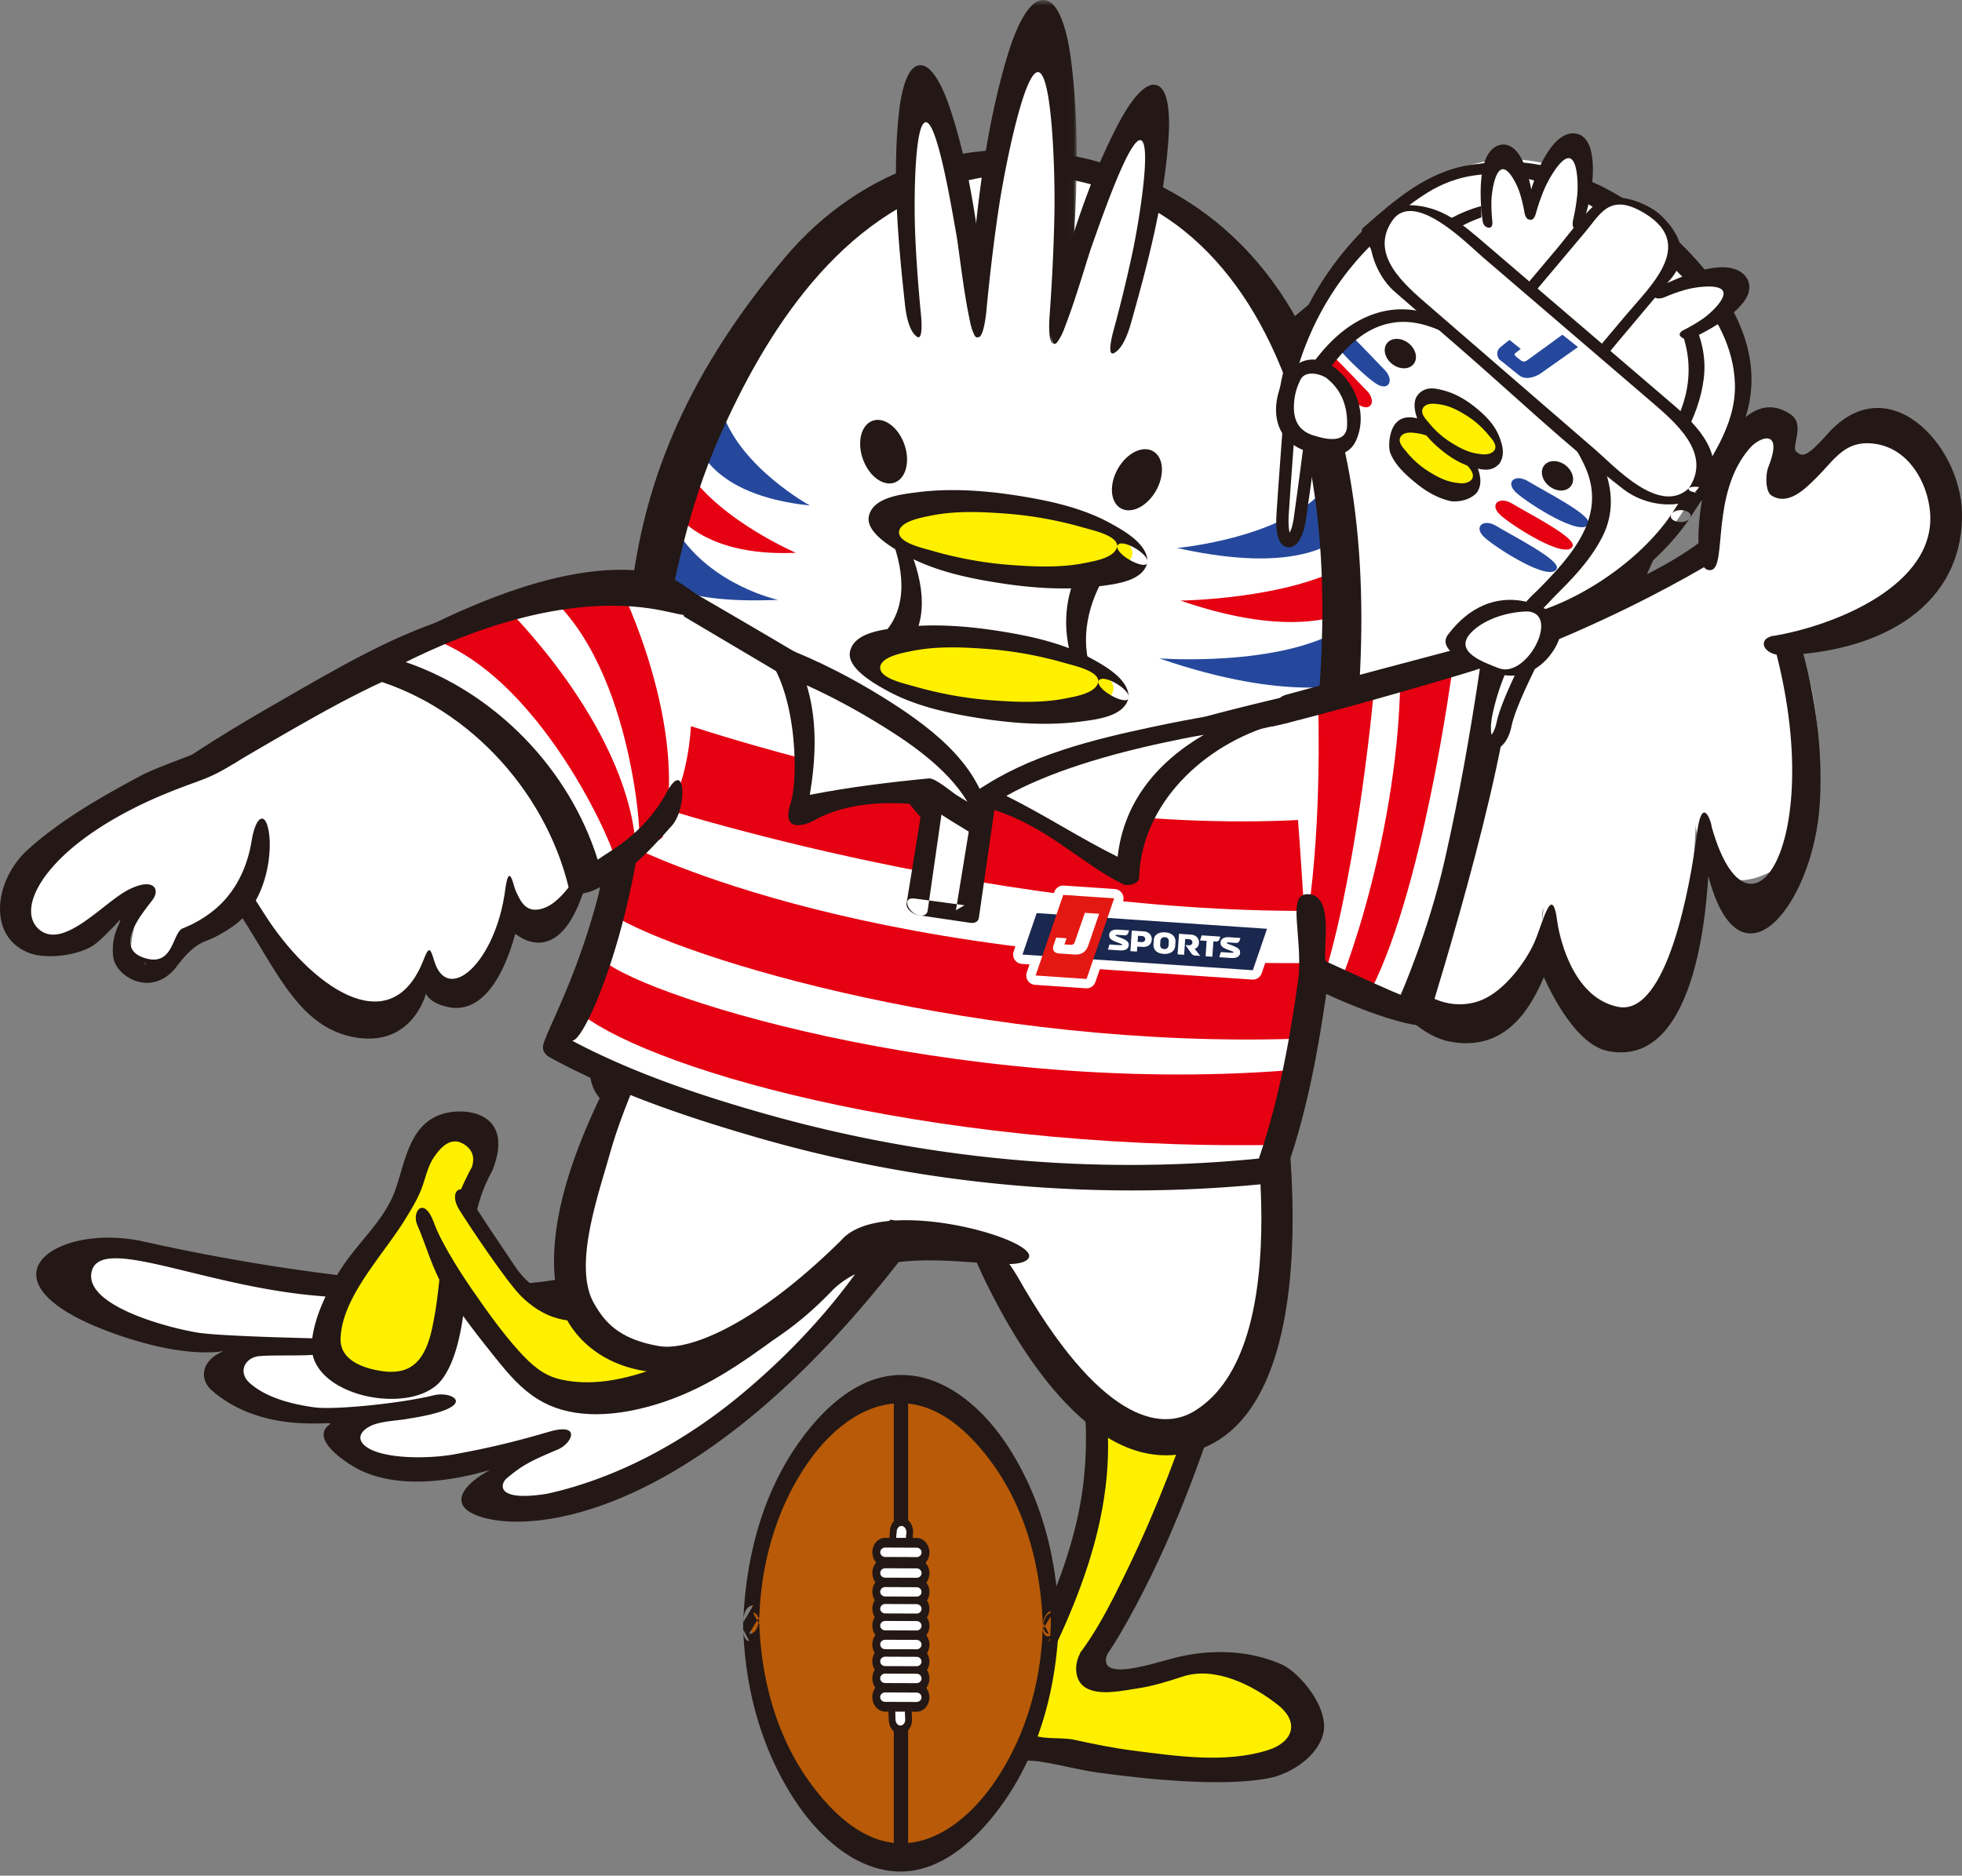 <svg xmlns="http://www.w3.org/2000/svg" xmlns:xlink="http://www.w3.org/1999/xlink" viewBox="0 0 297 284"><rect x="0" y="0" width="297" height="284" fill="#808080" stroke="none"/><defs><path id="a" d="M.665.63h16.318v52.015H.665z"/><path id="c" d="M0 284.37h297V1H0z"/></defs><g fill="none" fill-rule="evenodd" transform="translate(0 -1)"><path fill="#FFF000" d="M184.649 91.623c-8.94 18.689-7.685 16.969-11.76 23.623 0 0-.312.89-6.35-3.606-2.415-1.8-6.863 1.914-3.534 5.476 3.33 3.562 6.112 3.458 8.16 4.664 3.667 2.156 6.492 1.85 7.207-3.467.473-3.524 12.283-21.321 12.283-21.321l-6.006-5.37z"/><path fill="#231815" d="M174.119 121.319c-.855-.245-2.458-.928-3.2-1.24-2.478-1.04-10.7-2.633-6.379-7.062 1.17-1.2 3.912.877 4.912 1.475 2.34 1.428 2.939 1.64 3.98 1.366 1.04-.272 7.014-11.471 12.504-20.945l1.931 1.726c-3.748 5.659-8.107 13.66-11.188 19.708-.7 1.37.796 1.963.54 3.477-.189 1.115-1.362 1.995-3.1 1.495m6.594-.178c.686-2.52-2.071-2.82-.362-6.326.675-1.384 12.326-18.155 11.978-18.465-1.828-1.635-5.401.5-7.23-1.134-.898-1.311-2.266-3.131-2.941-1.716-3.643 7.624-9.73 18.396-9.73 18.396s-.864.473-2.74-.664c-2.117-1.562-5.296-3.99-8.628-1.276-3.157 2.57-4.102 8.618 4.776 11.203 1.683.49 2.353 1.05 4.36 2.085 3.24 1.67 8.758 4.34 10.517-2.103"/><path fill="#FFF000" d="M210.4 111.657c-15.917 13.262-14.557 11.622-20.005 17.208 0 0-.787.522 5.057 5.27 2.337 1.898-.168 7.12-4.44 4.77-4.27-2.352-4.854-5.073-6.527-6.763-2.991-3.022-3.39-5.837 1.589-7.837 3.3-1.326 17.645-17.148 17.645-17.148l6.682 4.5z"/><path fill="#231815" d="M184.892 125.793c1.404-.62 2.346.685 3.503-.33 5.103-4.473 11.788-10.667 16.351-15.69l2.149 1.447c-7.834 7.65-17.219 16.195-17.228 17.27-.008 1.075.344 1.605 2.304 3.522.824.82 3.511 2.97 2.637 4.398-3.231 5.276-6.797-2.302-8.414-4.446-.485-.643-1.54-2.03-1.989-2.797-.912-1.563-.347-2.916.687-3.374m-1.588 7.65c1.496 1.69 2.204 2.201 3.093 3.712 4.689 7.97 10.319 5.567 12.034 1.875 1.811-3.897-1.324-6.381-3.359-8.05-1.563-1.538-1.317-2.492-1.317-2.492s8.946-8.549 15.439-13.954c1.205-1.004-.895-1.88-2.387-2.43-2.034-1.37-.843-5.358-2.877-6.728-.386-.261-13.778 15.154-14.953 16.148-2.979 2.52-3.947-.08-6.221 1.207-5.813 3.29-1.868 7.982.548 10.712"/><path fill="#FFF" d="M188.968 113.308c35.796 27.85 45.705 9.93 53.69-13.052 7.111-20.469 22.29-37.39-1.539-55.929-23.829-18.54-36.037.765-53.69 13.051-19.677 13.696-34.258 28.081 1.54 55.93"/><path fill="#231815" d="M213.998 56.107c-.681.874-2.135.88-3.25.013-1.114-.867-1.468-2.28-.787-3.153.68-.874 2.134-.88 3.248-.012 1.115.867 1.469 2.278.788 3.152m23.788 18.507c-.68.874-2.134.88-3.25.013-1.113-.867-1.466-2.28-.786-3.153.68-.874 2.135-.88 3.249-.012 1.115.867 1.468 2.279.787 3.152"/><path fill="#25489C" d="M201.01 49.632c1.12-.89 6.422 5.24 8.49 7.261 1.667 1.63.751 3.48-1.227 2.175-1.98-1.304-9.113-7.965-7.264-9.436"/><path fill="#E50012" d="M198.317 52.792c1.119-.89 6.423 5.24 8.49 7.261 1.667 1.63.752 3.48-1.227 2.177-1.98-1.305-9.113-7.966-7.263-9.438"/><path fill="#25489C" d="M195.624 55.953c1.12-.891 6.422 5.239 8.49 7.26 1.667 1.63.751 3.48-1.227 2.177-1.98-1.305-9.113-7.966-7.263-9.437m44.832 24.367c.587-1.303-6.658-4.936-9.126-6.443-1.989-1.215-3.558.127-1.807 1.725s9.961 6.874 10.933 4.719"/><path fill="#E50012" d="M238.055 83.709c.588-1.305-6.658-4.938-9.126-6.445-1.988-1.215-3.558.127-1.807 1.725 1.751 1.597 9.962 6.873 10.933 4.72"/><path fill="#25489C" d="M235.654 87.096c.588-1.305-6.657-4.937-9.125-6.445-1.99-1.215-3.558.128-1.808 1.725 1.75 1.598 9.962 6.874 10.933 4.72"/><path fill="#FFF000" d="M223.19 74.568c-1.09 1.433-4.555.7-7.741-1.636-3.187-2.336-4.886-5.39-3.797-6.823 1.09-1.433 4.557-.7 7.743 1.636 3.187 2.336 4.886 5.39 3.796 6.823"/><path fill="#231815" d="M220.302 74.074c-1.537-.216-2.847-.943-4.054-1.697a13.69 13.69 0 0 1-3.388-3.018c-.37-.456-1.375-1.442-.813-2.265.576-.843 2.033-.555 2.494-.491 1.537.216 2.847.943 4.053 1.697a13.697 13.697 0 0 1 3.39 3.018c.37.456 1.374 1.443.812 2.265-.699.828-1.933.569-2.494.49m3.284 1.48a.622.622 0 0 0 .09-.148c.812-1.356.24-2.926-.08-3.79-.715-1.92-2.13-3.307-3.559-4.475-1.466-1.2-3.142-2.218-5.092-2.695-.91-.223-2.537-.684-3.688.679-1.028 1.219-1.1 3.644-.822 4.394.714 1.92 2.47 3.457 3.898 4.626 1.467 1.2 3.142 2.219 5.093 2.696.886.216 2.924.048 4.068-1.19a.374.374 0 0 0 .092-.097"/><path fill="#FFF000" d="M226.595 70.193c-1.09 1.433-4.557.7-7.743-1.636s-4.886-5.39-3.796-6.823c1.09-1.433 4.556-.7 7.742 1.636 3.187 2.336 4.886 5.39 3.797 6.823"/><path fill="#231815" d="M223.706 69.699c-1.537-.216-2.847-.943-4.053-1.697a13.695 13.695 0 0 1-3.39-3.018c-.37-.456-1.374-1.442-.813-2.265.578-.843 2.034-.555 2.496-.491 1.536.216 2.846.943 4.053 1.697a13.715 13.715 0 0 1 3.39 3.018c.368.456 1.373 1.443.81 2.265-.699.828-1.933.569-2.494.49m3.284 1.48a.61.61 0 0 0 .09-.148c.814-1.356.242-2.926-.08-3.79-.713-1.92-2.13-3.307-3.559-4.475-1.465-1.2-3.14-2.218-5.091-2.695-.91-.223-2.537-.684-3.688.679-1.029 1.219-.288 3.186-.01 3.937.714 1.92 2.13 3.307 3.558 4.476 1.468 1.199 3.142 2.218 5.094 2.695.885.217 2.452.656 3.596-.583a.367.367 0 0 0 .09-.096"/><path fill="#231815" d="M187.58 113.729c9.09 7.024 18.195 13.432 30 14.593 7.311.72 13.392-2.864 17.621-8.623 5.157-7.025 7.358-15.639 10.57-23.602 3.659-9.065 8.88-18.029 9.539-27.979.769-11.596-6.16-19.518-14.958-25.825-8.743-6.268-17.48-8.898-27.904-4.561-9.17 3.817-16.353 11.601-24.202 17.454-6.623 4.939-13.77 9.399-18.64 16.25-11.9 16.738 10.022 36.063 17.974 42.293.91.714 2.692 2.084 3.978 1.693 1.222-.371-.89-2.29-1.202-2.534-8.191-6.417-18.417-14.767-20.124-25.754-1.137-7.322 3.202-13.595 8.198-18.458 6.647-6.468 14.79-11.341 21.94-17.227 7.215-5.939 15.303-12.956 25.238-12.628 5.909.194 11.06 3.41 15.506 7.037 4.392 3.582 8.022 8.222 9.386 13.798 2.35 9.604-2.607 19.385-6.358 27.936-3.72 8.475-6.178 17.569-10.672 25.687-3.376 6.099-8.499 11.608-15.871 12.041-10.069.591-19.748-6.639-27.243-12.432-.918-.709-2.689-2.086-3.98-1.693-1.219.37.89 2.291 1.203 2.534"/><path fill="#FFF" d="M140.154 167.894c-.897-1.187-20.53 27.496-58.211 30.066-35.513 2.422-61.984-9.54-68.667-7.093-13.671 5.006 11.162 14.996 41.296 14.265-38.738-1.946-18.04 15.058 12.569 8.364-36.408 2.993-1.244 16.14 15.626 6.687-22.178 9.021-1.051 16.444 27.305-3.685 17.87-12.686 37.096-39.339 30.082-48.604"/><path fill="#231815" d="M112.186 212.162c-8.426 7.007-18.552 12.6-29.3 15-7.917 1.29-7.187-1.473-6.175-2.328 2.432-2.056 3.784-2.69 7.744-4.37 2.149-.913 3.613-4.122-1.35-2.675-4.487 1.31-8.655 2.397-14.528 3.446-3.204.573-9.287.738-12.37-.726-1.95-.926-2.324-2.355-.333-3.48 1.607-.907 4.238-.87 6.022-1.236 10.983-1.693 6.715-4.247 3.814-3.536-5.07 1.243-15.024 2.244-18.084 1.836-3.275-.438-7.276-1.41-9.814-3.68-1.882-1.682-.69-3.854 1.362-4.066 1.976-.206 6.087-.021 8.389-.218 12.658.712 11.835-2.294 8.792-2.328-6.816-.077-22.742-.42-26.474-1.033-4.755-.782-16.886-4.087-16.045-9.037 1.02-5.993 16.573 1.952 34.078 3.46 13.368 1.152 26.764 3.083 40.162 1.96 14.657-1.226 28.449-7.288 39.853-16.455 3.852-3.096 7.392-6.562 10.7-10.227.264-.293.523-.591.784-.887.363 5.527-3.404 12.027-5.832 16.086-5.557 9.285-13.095 17.592-21.395 24.494m-35.332 16.004c.256.068.26.105 0 0m66.283-60.432a.733.733 0 0 0-.27-.2c-1.047-.642-3.233-.585-4.313-.648-.656-.038-.911.02-1.356.454-1.243 1.208-2.318 2.613-3.47 3.907-4.81 5.408-10.164 10.297-16.115 14.429-8.825 6.126-22.965 7.34-33.56 9.108-13.865 2.313-40.321-.864-62.22-5.784-13.737-3.087-26.707 6.263-3.93 14.14 12.126 4.196 17.06 1.939 15.63 2.578-2.974 1.327-3.462 4.09-1.427 5.847 7.949 6.862 18.89 4.357 17.839 5.085-2.612 1.81.707 4.674 3.457 6.34 5.566 3.375 13.67 2.68 20.827.559-2.44 1.286-5.32 3.545-4.082 5.509 2.649 4.205 32.446 8.343 69.048-41.136 3.578-4.837 8.146-14.338 3.942-20.188"/><path fill="#FFF000" d="M73.61 177.133s-3.68 6.687-4.531 13.333c-1.402 10.933-.806 21.47-14.494 18.75-14.345-2.85 5.157-19.927 7.605-29.25 2.566-9.769 13.44-8.097 11.42-2.833"/><path fill="#231815" d="M71.439 177.7a41.577 41.577 0 0 0-3.53 8.67c-1.287 4.638-1.293 9.306-2.15 13.97-.335 1.825-.686 3.755-1.635 5.48-1.546 2.812-4.026 3.337-7.486 2.565-2.858-.64-5.154-2.051-5.084-4.676.169-6.27 6.365-12.552 9.77-18.073.865-1.404 1.732-2.83 2.35-4.308.725-1.733.965-3.62 2.107-5.243 1.1-1.567 2.659-3.143 4.685-1.674 1.189.86 1.369 2.018.973 3.289m-3.564-8.248c-6.023 1.113-6.514 7.707-8.15 12.022-1.645 4.342-5.325 7.424-7.977 11.438-2.178 3.294-4.462 8.048-4.563 11.809-.211 7.838 15.467 10.832 19.73 5.125 3.6-4.82 3.555-14.67 4.336-19.946.668-4.527.955-7.381 3.263-11.63 3.22-8.047-2.751-9.537-6.64-8.818"/><path fill="#FFF000" d="M117.017 201.108s-26.881 19.938-38.227 6.538c-9.659-11.408-19.168-26.063-13.099-26.18 10.684-.203 8.584 22.169 24.96 16.922"/><path fill="#231815" d="M65.707 186.184c1.205 3.394 4.985 8.963 5.56 9.797 2.355 3.422 4.915 7.003 7.397 9.71 1.772 1.931 3.528 3.555 6.147 4.161 4.491 1.038 9.218.127 13.508-1.36 6.157-2.134 12.142-5.366 17.39-9.24 1.288-.95 3.926 2.744 2.615 3.711-6.227 4.598-11.888 8.59-19.336 10.78-7.016 2.061-13.058 1.86-17.434-.8-2.73-1.659-4.627-3.95-6.616-6.419-2.644-3.282-5.218-6.639-7.527-10.168-1.888-2.885-3.199-7.64-4.203-9.772-1.004-2.13.997-4.63 2.5-.4"/><path fill="#231815" d="M71.062 182.21c1.338 2.362 4.554 7.004 6.873 10.5 2.903 4.376 6.73 5.203 11.706 3.713 1.43-.43 3.772 3.406 2.02 3.933-5.557 1.666-9.56.063-12.75-3.07-2.136-2.099-7.768-10.501-9.395-13.119-1.627-2.615.208-4.319 1.546-1.957"/><path fill="#FFF" d="M199.337 131.385c-9.17 45.29-14.823 65.355-66.487 54.894-51.664-10.46-39.797-13.807-38.553-59.998 1.504-55.839 28.45-107.376 68.41-99.285 39.96 8.092 45.8 59.1 36.63 104.39"/><path fill="#25489C" d="M178.196 83.974s15.407-1.4 21.843-8.457l3.545 6.007s-4.663 7.104-25.388 2.45"/><path fill="#E50012" d="M178.693 91.937s16.196-.205 25.116-5.349l1.883 6.118s-7.241 6.061-27-.769"/><path fill="#25489C" d="M175.5 100.689s18.35 1.378 27.906-4.642c1.883 6.118 1.338 8.351 1.338 8.351s-9.486 3.121-29.244-3.709M122.596 77.54s-10.323-5.646-13.197-13.937l-3.782 4.506s1.638 7.833 16.98 9.431"/><path fill="#E50012" d="M120.483 84.7s-11.135-4.77-16.147-12.011l-2.661 5.076s3.65 7.607 18.808 6.936"/><path fill="#25489C" d="M117.78 91.824s-10.013-2.124-15.271-10.35c-2.66 5.078-2.78 7.28-2.78 7.28s2.894 3.74 18.05 3.07"/><path fill="#231815" d="M196.335 130.12c-1.808 8.92-3.603 17.87-6.196 26.602-1.93 6.499-4.372 13-8.476 18.489-8.83 11.808-24.914 13.637-38.588 11.962-10.152-1.242-19.512-4.767-29.086-8.407-6.457-2.457-12.643-5.83-17.099-11.161-8.758-10.476-3-24.197-1.069-36.455 3.296-20.903 4.374-44 12.86-63.473 7.127-16.358 18.56-34.432 37.235-39.217 8.712-2.232 18.283-.721 26.347 3.095 8.074 3.82 14.15 10.64 18.377 18.27 10.144 18.317 10.592 41.197 8.583 61.357-.634 6.358-1.63 12.677-2.888 18.939-.489 2.436 5.405 3.893 5.881 1.525 7.02-34.973 8.884-91.571-34.004-105.554-8.916-2.908-18.815-3.296-27.786-.608-8.462 2.537-15.878 7.747-21.47 14.355-32.658 38.587-20.676 65.966-26.725 88.505-1.97 7.339-5.43 33.089-1.995 38.182 3.872 5.74 9.694 9.763 15.87 12.81 8.825 4.355 18.67 6.719 28.29 8.576 9.28 1.792 18.86 3.07 28.305 2.194 6.547-.606 13.068-2.51 18.334-6.45 5.067-3.79 8.475-9.061 11.07-14.703 5.374-11.682 7.577-24.804 10.111-37.307.493-2.433-5.402-3.891-5.88-1.525"/><path fill="#FFF000" d="M183.308 211.382s-11.307 35.86-22.457 45.381-9.666 6.182-6.115-.343c3.55-6.525 14.952-25.653 10.16-48.337-3.899-18.45 17.651-2.186 18.412 3.3"/><path fill="#231815" d="M184.938 212.15c-3.912 12.359-8.707 24.788-15.238 36.004-3.375 5.797-8.81 12.898-15.32 15.325-1.103.41-2.94-.63-3.66-1.405-1.066-1.151 1.46-4.7 1.97-5.655 4.314-8.074 8.199-16.037 10.287-25.024 1.562-6.723 1.779-13.66.912-20.49-.423-3.334-2.182-7.653-.277-10.86 2.142-3.606 8.84.172 11.164 1.546 3.712 2.194 8.689 5.778 10.08 10.089.025.114.049.228.07.342.08.388-3.061-.426-3.237-1.28-.84-4.081-6.09-7.851-9.516-9.602-7.94-4.055-5.652 7.249-5.045 11.044 2.75 17.193-4.211 32.445-11.934 47.2-.472.902-.91 1.818-1.257 2.775-.545 1.5-3.672.217-1.778-.733 3.137-1.573 6.203-4.437 8.63-6.938 4.359-4.491 7.289-10.507 9.983-16.077 4.32-8.937 7.91-18.334 10.907-27.798.149-.47 3.485.825 3.259 1.538"/><path fill="#FFF" d="M188.672 153.35s15.237 56.253-9.479 64.057c-11.13 3.513-23.878-11.428-32.157-30.478"/><path fill="#231815" d="M191.625 152.725c4.315 15.91 9.731 61.45-10.564 67.905-15.716 5.001-28.225-17.15-33.5-29.105-2.326-3.938 1.593-5.392 6.448 2.737 12.456 22.011 21.69 23.485 26.76 20.417 15.688-9.498 9.502-48.358 5.822-61.929.055.205 5.034-.025 5.034-.025"/><path fill="#FFF" d="M201.682 107.631c1.597.917 45.951-17.52 58.755-24.146 5.088-2.633 3.161.944 8.43 8.737 9.441 13.968 7.54 36.282-.497 40.596-10.442 5.606-11.689-6.823-11.689-6.823s-.627 27.052-10.459 28.182c-12.166 1.398-13.439-15.049-12.582-15.617-1.823 22.207-18.037 21.596-23.033 9.593"/><path fill="#231815" d="M200.9 106.865c-.524.005-.576.115 0 0m31.3 36.972c-1.334 2.924-4.5 7.185-7.9 8.575-4.611 1.886-9.768-.592-11.304-4.122-.454-1.043-5.08-.96-4.78-.272 2.786 6.401 7.677 9.97 11.102 10.663 8.846 1.791 12.56-5.514 14.384-9.716.196.323 4.257 10.074 9.679 11.172 14.125 2.86 15.004-24.65 15.223-26.492 4.78 18.29 15.914 4.347 16.87-10.973 1.275-20.425-8.392-39.387-10.05-40.087-1.846-.78-3.464-3.919-4.807-2.43-11.68 12.933-61.781 25.275-61.728 25.376.49-.005 5.68 2.53 8.045 1.95 31.596-7.737 54.562-22.71 55.463-23.334 1.483 2.567 2.43 5.416 4.08 7.94 11.875 33.247-1.17 55.856-7.34 34.22-.114-1.06-1.503-5.02-2.26.917-.98 7.687-4.488 27.735-11.95 26.225-7.461-1.51-9.093-12.145-9.18-12.829-.797-6.326-2.212.294-3.546 3.217"/><path fill="#FFF" d="M91.245 128.351c-.722 2.051-9.366 22.428-13.919 8.56-5.587 20.554-12.3 10.381-12.3 10.381s-5.295 8.983-13.11 6.634c-9.27-2.786-13.223-19.004-29.845-31.175 6.462-4.83 22.933-15.175 38.938-22.613 21.37-9.93 43.29-3.082 43.29-3.082"/><path fill="#231815" d="M104.913 94.023c-11.084-3.422-23.88-3.021-34.95 0-9.742 2.659-18.91 8.173-27.615 13.16-6.73 3.855-13.43 7.911-19.665 12.535-.36.269-1.442 5.971-1.227 6.067 17.984 8.009 18.39 29.479 31.896 32.214 9.037 1.83 11.13-6.559 11.13-6.559s.45 1.452 3.421 2.055c7.301 1.477 10.005-11.075 10.096-11.101.103-.031 6.19 5.61 10.207-6.035.596-1.729 1.79-3.255 2.424-4.975.708-1.919.526-4.161 1.229-6.066-1.347 3.655-3.516 7.283-5.975 10.285-1.174 1.433-2.755 3.028-4.715 3.137-1.775.097-2.498-1.462-3.192-3.084-.231-.54-.924-4.303-1.495.044-1.454 11.093-8.734 17.466-10.75 10.795-.547-1.812-.75-2.398-1.59-.223-4.997 12.949-17.318 3.87-24.144-6.919-4.908-7.758-7.066-10.836-13.897-16.854 4.867-3.297 9.938-6.317 15.017-9.249 8.741-5.047 17.878-10.329 27.616-13.161 10.94-3.181 23.976-3.388 34.95 0-.151-.046 1.47-5.992 1.23-6.066"/><path fill="#FFF" d="M97.101 160.312s-20.542 38.371-3.259 45.727c19.822 8.435 42.86-22.781 42.86-22.781"/><path fill="#231815" d="M91.426 165.946c-4.742 9.646-8.708 20.697-7.253 30.129.981 6.35 6.338 12.06 15.222 12.724 10.763.802 19.937-5.414 26.703-12.524 8.75-8.507 27.732-1.55 29.626-4.817 1.607-2.828-22.3-9.61-28.36-2.69-12.632 12.509-22.839 16.86-27.602 16.045-6.293-1.075-8.334-3.86-9.825-6.434-3.24-5.59.615-16.37 2.32-22.475.835-2.987 1.915-6 3.142-9.026a95.44 95.44 0 0 1 1.917-4.41c.256-.553.442-.931.174-.38l.186-.375c.726-1.448.182-1.95-1.52-.776-1.845 1.273-3.89 3.3-4.73 5.009m45.173-98.386c1.173 2.457.851 5.267-.719 6.276-1.57 1.01-3.793-.164-4.966-2.622-1.172-2.457-.851-5.266.719-6.276 1.57-1.009 3.793.164 4.966 2.621m33.017 3.795c-1.576 2.221-1.74 5.044-.365 6.308 1.374 1.262 3.764.486 5.34-1.734 1.577-2.22 1.74-5.044.366-6.307-1.374-1.263-3.766-.488-5.341 1.733"/><path fill="#FFF" d="M147.569 44.768s3.466-41.456 10.11-40.9c6.646.555 3.219 41.546 3.219 41.546"/><g transform="translate(146 .37)"><mask id="b" fill="#fff"><use xlink:href="#a"/></mask><path fill="#231815" d="M16.098 9.484C15.865 7.7 14.848.817 12.065.639 9.29.352 7.145 6.97 6.619 8.692 3.051 20.363 1.778 32.874.759 44.996.615 46.714.46 50.084 1.76 51.505c1.01 1.105 1.471-2.954 1.537-3.632l.018-.19c.029-.344.065-.741 0 0l-.009.104-.009.086c-.014.173-.034.384-.057.651l.099-1.083c.115-1.209.237-2.417.366-3.624.416-3.861.89-7.717 1.463-11.558.907-6.08 3.855-20.883 5.984-20.705 2.13.178 2.579 15.265 2.464 21.411a287.894 287.894 0 0 1-.478 11.64 276.093 276.093 0 0 1-.24 3.636c-.027.361-.053.723-.081 1.084a99.842 99.842 0 0 1 .065-.842c.058-.742.028-.345 0 0a6.1 6.1 0 0 0-.014.189c-.047.681-.267 4.759.912 3.838 1.518-1.185 1.925-4.535 2.068-6.254 1.009-12.123 1.83-24.669.25-36.772" mask="url(#b)"/></g><path fill="#FFF" d="M137.536 46.465s-3.578-32.75 1.775-33.298c5.356-.548 8.892 31.835 8.892 31.835"/><path fill="#231815" d="M143.729 17.171c-.457-1.353-2.313-6.556-4.548-6.284-2.243.185-2.934 5.65-3.09 7.065-1.047 9.603-.148 19.52.894 29.097.148 1.357.54 4.002 1.787 4.916.97.71.716-2.515.665-3.053l-.016-.149c-.03-.273-.06-.586 0 0l.009.082c0 .011.004.035.007.067.015.137.03.305.053.516a230.399 230.399 0 0 1-.348-3.73c-.26-3.063-.473-6.13-.604-9.204-.208-4.862-.13-16.808 1.586-16.984 1.715-.175 3.823 12.333 4.669 17.13.535 3.03 2.32 19.894 3.664 14.335.358-1.484.834-3.81.685-5.168-1.05-9.577-2.313-19.456-5.413-28.636"/><path fill="#FFF" d="M170.761 49.243s8.966-31.702 3.776-33.131c-5.188-1.43-14.053 29.918-14.053 29.918"/><path fill="#231815" d="M169.518 19.328c.675-1.26 3.369-6.081 5.527-5.442 2.183.555 1.956 6.058 1.874 7.48-.561 9.644-3.094 19.274-5.712 28.545-.371 1.313-1.197 3.856-2.579 4.55-1.073.54-.287-2.598-.148-3.12l.04-.145c.074-.263.157-.568 0 0l-.023.079a221.422 221.422 0 0 0 2.931-12.03c1.014-4.76 2.92-16.555 1.257-17.012-1.663-.458-5.817 11.527-7.449 16.116-1.03 2.9-5.591 19.233-5.992 13.528-.108-1.523-.191-3.896.181-5.21 2.626-9.27 5.512-18.802 10.093-27.34"/><path fill="#FFF" d="M135.712 81.94s5.034 10.392.132 15.689c21.254 3.576 27.893 4.087 27.893 4.087s-3.004-7.728 2.232-15.26c-18.167-1.596-30.257-4.515-30.257-4.515"/><path fill="#231815" d="M134.18 80.722c2.252 4.771 3.665 11.145.121 15.59-.28.35 2.528 2.563 2.985 2.64 9.227 1.544 18.554 3.342 27.895 4.087.103.028.133-.007.09-.105-1.879-5.129-.57-10.686 2.241-15.16.258-.41-2.508-2.598-2.985-2.642-10.12-.922-20.355-2.149-30.257-4.515.443.106 1.783 2.383 2.886 2.647 9.902 2.366 20.135 3.594 30.255 4.516l-2.985-2.642c-2.724 4.333-3.682 9.03-2.608 14.034.345 1.615.537 1.242-1.23 1.047-8.769-.968-17.49-2.458-26.187-3.914l2.986 2.641c3.566-4.47 2.118-11-.142-15.787-.49-1.04-2.853-1.986-3.065-2.437"/><path fill="#FFF000" d="M168.554 105.424c-.354 2.917-9.057 4.262-19.439 3.004-10.383-1.259-18.514-4.645-18.16-7.562.353-2.918 9.057-4.262 19.44-3.004 10.383 1.26 18.513 4.644 18.16 7.562"/><path fill="#231815" d="M166.27 104.225c-.355 1.735-3.452 2.217-4.804 2.494-3.702.76-7.636.593-11.38.312a58.38 58.38 0 0 1-11.808-2.139c-1.47-.424-5.103-1.195-5.04-2.826.065-1.672 3.694-2.267 4.805-2.494 3.703-.76 7.636-.593 11.38-.313 3.996.3 7.96 1.028 11.809 2.14 1.469.424 5.102 1.195 5.039 2.826-.056 1.455 4.516 3.725 4.567 2.398.106-2.75-3.602-4.804-5.62-5.914-4.328-2.378-9.44-3.46-14.27-4.206-4.957-.766-10.116-1.114-15.108-.454-2.326.307-6.581.76-7.17 3.618-.523 2.554 3.93 4.984 5.622 5.913 4.328 2.378 9.44 3.461 14.269 4.207 4.958.766 10.117 1.115 15.108.455 2.327-.308 6.58-.76 7.169-3.619.27-1.31-4.262-3.877-4.567-2.398"/><path fill="#FFF000" d="M171.406 84.931c-.354 2.918-9.057 4.263-19.44 3.004-10.382-1.259-18.513-4.644-18.16-7.562.354-2.917 9.058-4.26 19.44-3.004 10.384 1.26 18.514 4.645 18.16 7.562"/><path fill="#231815" d="M169.123 83.732c-.356 1.735-3.453 2.217-4.805 2.494-3.703.761-7.637.593-11.38.313a58.392 58.392 0 0 1-11.81-2.14c-1.467-.424-5.101-1.195-5.038-2.826.064-1.671 3.694-2.266 4.804-2.494 3.703-.76 7.636-.593 11.38-.312 3.996.3 7.96 1.027 11.81 2.139 1.469.424 5.1 1.195 5.038 2.826-.056 1.456 4.516 3.726 4.567 2.398.107-2.751-3.601-4.804-5.62-5.913-4.327-2.378-9.44-3.461-14.268-4.207-4.958-.765-10.117-1.114-15.11-.454-2.326.308-6.58.761-7.168 3.618-.524 2.554 3.929 4.985 5.62 5.914 4.327 2.378 9.44 3.461 14.27 4.207 4.956.766 10.117 1.114 15.107.455 2.327-.308 6.581-.761 7.17-3.62.268-1.31-4.262-3.877-4.567-2.398"/><path fill="#FFF" d="M83.915 160.069s46.317 25.464 107.907 18.633c7.024-18.8 11.333-71.854 11.333-71.854l-26.166 6.652-30.255 17.772-21.494-25.493-27.08-16.055s.451 45.258-14.245 70.345"/><path fill="#E50012" d="M198.316 138.918c-50.422.249-101.09-16.393-102.415-16.96l2.118-13.236c.316.136 53.435 19.676 101.744 16.242l-1.447 13.954zm-2.013 19.358c-46.973 1.532-92.685-11.845-103.832-18.893l2.947-10.236c-1.017-.863 32.512 18.01 102.287 17.683l-1.402 11.446z"/><path fill="#E50012" d="M192.356 174.367c-53.117.734-95.828-11.982-105.362-20.646l3.768-7.851c4.079 5.28 53.045 21.126 104.05 17.207l-2.456 11.29z"/><path fill="#231815" d="M115.844 169.653c-9.92-2.807-20.084-6.225-29.249-11.082 1.757.178 8.015-14.101 10.38-31.644 1.126-8.366 3.725-30.138 3.101-34.632l23.573 13.973c.601.357 13.805 16.239 20.943 24.704.783.929 2.388-6.568 3.324-7.118 9.58-5.627 48.91-13.715 53.261-14.821-.74 8.513-1.598 17.02-2.715 25.49-1.832 13.9-3.299 28.579-7.905 41.895-25.118 2.51-50.433.103-74.713-6.765m86.93-33.712c1.241-9.773 2.297-19.583 3.098-29.403.107-1.304-1.652-2.377-2.807-2.083-5.37 1.365-24.559 5.534-28.016 7.564-9.148 5.374-18.114 3.337-27.262 8.71-6.756-8.013-13.694-8.615-20.45-16.628-.795-.942-22.66-13.521-27.557-16.424-1.06-.628-2.846-.49-3.27.868-2.88 9.187-2.028 25.993-3.412 35.518-3.019 20.778-10.31 32.37-10.909 35.329-.005.024.01.045.011.069-.049.588.25 1.21 1.085 1.668 9.801 5.36 20.724 9.038 31.408 12.125 25.33 7.319 52.003 9.637 78.212 6.854a1.878 1.878 0 0 0 1.56-1.215c4.955-13.594 6.497-28.678 8.31-42.952"/><path fill="#FFF" d="M138.816 138.312l2.694-17.626 7.634.985-2.721 17.709z"/><path fill="#231815" d="M140.43 138.851l2.56-17.837-1.152.68 7.715 1.037-1.993-1.403c-.89 5.455-1.84 11.273-2.857 17.493.435-.252.87-.504 1.303-.757l-7.522-1.012c-2.169-.29-.91 2.31.671 2.542l7.694 1.128c.655.097 1.235-.116 1.33-.769l2.578-17.93c.121-.838-1.31-1.305-2.014-1.392l-7.555-.936c-.518-.065-1.055.2-1.13.67-.88 5.418-1.818 11.211-2.824 17.417-.229 1.408 2.955 2.754 3.196 1.07"/><path fill="#FFF" d="M149.059 126.187l-8.655-5.277s-11.498 1.108-18.934 2.662c3.673-16.89-2.816-22.414-2.816-22.414s28.369 11.045 30.405 25.029"/><path fill="#231815" d="M140.591 118.862c-6.022.586-12.063 1.324-18.005 2.487.893-5.314 1.15-10.841-.308-16.05-.049-.174-.104-.354-.158-.533 3.55 1.602 7.001 3.458 10.32 5.462 4.84 2.922 10.852 6.924 14.005 12.167l-1.559-.951c-.825-.503-3.289-2.68-4.295-2.582m9.023 5.538c-1.572-8.087-9.318-13.682-15.868-17.77-4.688-2.927-9.715-5.507-14.868-7.523-.775-.304-4.305-.112-3.679.435 5.133 4.478 5.896 18.6 4.462 23.133-1.572 4.966 2.973 2.898 3.553 2.565 6.831-3.926 16.526-2.317 16.815-2.265.682.124 3.145 1.823 4.068 2.385l4.567 2.786c.8.487 1.534-2.84.95-3.746"/><path fill="#FFF" d="M148.815 121.851l21.568 10.741c.065-14.686 22.135-23.189 22.135-23.189s-30.951 3.381-43.703 12.448"/><path fill="#231815" d="M169.181 130.73c-5.926-2.951-10.925-6.272-16.851-9.224 6.487-3.65 15.591-6.31 24.024-8.098 2.541-.539 3.308-.709 5.877-1.147-7.268 4.265-12.128 10.322-13.05 18.469m22.768-22.58c-5.843.644-11.661 1.678-17.408 2.896-9.035 1.916-18.885 4.314-26.582 9.654-.44.305-.513.759-.381 1.195.065.317.251.632.579.866.211.186.456.322.707.379 9.453 2.59 14.139 8.254 21.172 11.757.624.311 2.371-.021 2.397-.969.309-11.116 9.692-20.28 20.939-23.374 1.513-.416-.38-2.518-1.423-2.404"/><path fill="#FFF" d="M97.738 128.003l-9.072 6.652s-6.315-26.5-32.01-32.776c31.969-17.339 48.85-8.772 46.453-9.653 0 0 6.097 26.05-5.371 35.777m-63.16-12.745c-.824-.136-21.95 10.111-28.762 17.347-6.263 6.652.258 13.784 6.372 9.607 2.256-1.54 5.44-2.197 8.463-5.118 3.023-2.92-3.838 9.628.948 9.994 4.785.366 5.3-3.68 7.619-4.494 2.317-.814 12.674-5.792 10.555-17.158"/><path fill="#231815" d="M21.87 146.688c.29.369.27.672 0 0m18.848-19.566c-.503-3.445-2.015-2.598-2.62 1.159-.605 3.758-2.283 7.763-5.762 10.576a17.918 17.918 0 0 1-4.659 2.702c-1.657.651-1.34 6.039-5.962 4.437-4.62-1.602.03-6.95 1.348-8.7 1.318-1.749.076-3.517-3.723-1.523-3.8 1.994-9.976 9.334-13.598 5.791-3.622-3.544 2.117-13.422 19.806-20.584 5.04-2.041 5.872-1.883 10.012-4.458 4.985-3.101-2.892-2.799-3.83-2.36-2.495 1.171-8.084 3.029-10.51 4.335-5.934 3.19-12.016 6.639-17.037 11.177-4.893 4.421-6.213 12.863-.024 15.517 2.623 1.125 7.38.555 9.852-.976 1.386-.858 4.235-4.044 4.235-4.044-.293 1.223-1.391 2.467-1.127 5.565.27 3.16 5.895 6.467 9.602 1.63 1.195-1.558 2.584-3.204 4.447-3.887 1.419-.52 2.75-1.316 3.995-2.161 5.072-3.441 6.056-10.753 5.555-14.196"/><path fill="#FFF" d="M194.754 107.615c5.27-2.548 31.917-8.284 31.917-8.284s-6.948 49.259-13.359 53.169c-6.664.896-15.297-3.776-15.297-3.776s-2.082-36.663-3.26-41.11"/><path fill="#E50012" d="M199.514 106.598c-.086.576 8.482-1.303 8.482-1.303.036-.093-2.317 26.117-7.353 42.921-1.994.026-3.096-6.717-3.096-6.717-.238 2.167 2.653-11.146 1.967-34.9m12.456-2.826c-.803 1.025 7.91-1.418 7.91-1.418-.079-.085-4.479 34.591-13.08 49.93-.116.571-4.909-.698-4.909-.698-.316 2.309 9.73-21.892 10.078-47.814M65.868 97.904c.299.386 10.66-4.971 10.66-4.971s18.002 17.458 19.67 35.62c-.722 1.677-3.372 1.99-3.372 1.99 1.19 1.422-9.73-26.032-26.958-32.64"/><path fill="#E50012" d="M82.818 90.963c.146.437 11.054-1.107 11.054-1.107s10.604 21.176 6.43 37.886c-1.168 1.271-3.628.723-3.628.723.619 1.638-.557-26.24-13.856-37.502"/><path fill="#231815" d="M228.841 99.726c-.086-1.497-2.673-1.949-3.748-1.664-8.167 2.168-22.21 5.87-30.45 8.143-2.232.617-3.622 5.143-1.906 4.764 6.11-1.349 25.34-6.813 31.285-8.732-1.437 9.677-3.136 19.333-5.3 28.875-2.51 11.073-6.689 20.5-6.689 20.5s.382.325-11.215-4.994c-.953-.437 1.594-10.139-2.83-10.228-3.255-.064-.787 6.08-1.43 12.93 6.727 3.936 18.99 8.152 19.463 6.613 1.527-4.963 13.538-43.648 12.82-56.207"/><path fill="#FFF" d="M259.02 86.59c-1.185.484.308-12.25 5.96-18.709 5.654-6.459 5.773 1.894 3.536 5.785-2.236 3.893 3.615 1.82 6.759-2.976 3.143-4.795 15.603-5.53 18.43 5.543 2.829 11.073-11.79 20.822-24.112 22.671"/><path fill="#231815" d="M296.992 78.51c-.271-10.229-11.265-22.085-20.394-11.754-3.34 3.78-3.853 3.317-4.688 2.615-.835-.702 1.418-4.07-.843-5.617-7.198-4.925-12.58 8.3-13.43 13.025-.791 4.395-.981 11.063 1.419 10.523 2.4-.54-.127-11.652 5.832-18.462 1.545-1.766 5.166-3.014 2.772 2.94-.374.927-.501 3.633.522 4.263 2.555 1.571 5.106-1.05 6.794-2.732 2.852-2.84 4.366-5.81 8.996-5.089 4.9.763 7.773 5.697 8.187 10.255 1.019 11.228-14.768 17.345-23.723 18.807-2.546.416-1.566 3.096 1.783 2.935 16.998-.815 27.107-9.169 26.773-21.709"/><path fill="#FFF000" d="M165.476 251.37s-3.493 5.435 3.882 4.853c10.129-.8 10.654-4.516 17.663-1.942 19.021 6.987 10.093 15.528-11.646 13.199-15.673-1.68-12.034-2.523-17.468-2.523-5.435 0-9.9-4.076-.583-13.781"/><path fill="#231815" d="M163.583 251.224c-.97 1.553-1.118 4.395.996 5.45 2.104 1.05 5.248.322 7.428.005 2.397-.35 4.713-1.06 7.006-1.82 4.871-1.614 10.603 1.261 14.424 4.281 3.352 2.65 2.292 5.666-1.533 6.862-6.438 2.015-13.783.895-20.318.065-3.012-.382-5.93-.979-8.889-1.625-2.388-.523-5.088.163-7.233-1.17-4.776-2.968 2.874-9.836 3.946-12.339 1.747-4.076-2.347-2.163-3.009-1.456-2.686 2.873-12.084 11.927-8.707 16.028 1.988 2.413 6.838 1.816 9.543 2.198 3.002.426 5.95 1.274 8.971 1.69 7.078.976 18.784 2.215 25.861.85 3.088-.595 7.213-3.053 8.2-6.597 1.104-3.975-3.589-9.43-6.205-10.606-4.98-2.237-10.825-2.355-16.026-1.073-3.889.96-14.878 4.884-8.87-3.148.023-.033-4.777 1.113-5.585 2.405"/><path fill="#B85A08" d="M159.06 246.78c.004-.184.014-.365.014-.55h-.025c-.512-19.378-11.914-34.911-22.662-34.911-10.75 0-22.15 15.532-22.662 34.91h-.024c0 .186.009.367.012.55-.003.185-.012.366-.012.55h.024c.513 19.379 12.204 34.912 22.662 34.912 10.458 0 22.15-15.533 22.662-34.911h.025c0-.185-.01-.366-.013-.55"/><path fill="#231815" d="M160.276 246.372l.012-.55c.01-.493-.193-1.73-.912-1.73h-.025c.304.577.609 1.153.912 1.73-.334-9.23-2.737-18.321-7.852-26.077-3.574-5.42-9.393-10.722-16.28-10.551-6.89.17-12.442 5.999-15.967 11.345-5.072 7.689-7.324 16.985-7.654 26.1l1.517-2.547h-.024c-1.148 0-1.537 1.655-1.517 2.547.017.366.017.733 0 1.099-.011.493.193 1.73.913 1.73h.024l-.913-1.73c.33 9.12 2.743 18.066 7.746 25.754 3.548 5.456 9.415 11.048 16.362 10.874 6.702-.167 12.16-5.86 15.666-11.007 5.264-7.731 7.644-17.183 7.979-26.437l-1.515 2.547h.024c1.148 0 1.536-1.656 1.516-2.547l-.012-.55c-.064-2.895-2.477-1.312-2.43.816l.013.55c.505-.848 1.01-1.698 1.517-2.547h-.025c-1.183 0-1.484 1.656-1.516 2.547-.296 8.163-2.607 16.222-7.225 23.003-3.224 4.734-8.355 9.5-14.454 9.349-5.83-.147-10.614-5.075-13.756-9.482-4.87-6.831-7.16-15.386-7.46-23.686-.018-.493-.173-1.731-.913-1.731h-.024l.913 1.73a12.61 12.61 0 0 0 0-1.1l-1.517 2.548h.024c1.184 0 1.485-1.655 1.517-2.547.3-8.277 2.605-16.477 7.34-23.328 3.245-4.691 8.332-9.172 14.362-9.022 6.019.148 10.883 5.204 14.06 9.798 4.69 6.784 6.838 15.213 7.133 23.369.017.493.172 1.73.913 1.73h.024c-.305-.577-.61-1.153-.913-1.73l-.013.549c-.064 2.903 2.383 1.287 2.43-.816"/><path fill="#B85A08" d="M136.387 211.319v70.922"/><mask id="d" fill="#fff"><use xlink:href="#c"/></mask><path fill="#231815" d="M135.303 282.241h2.168v-70.922h-2.168z" mask="url(#d)"/><path fill="#FFF" d="M136.066 262.245a.62.62 0 0 0 .28.046c.415-.028.732-.47.708-.983a269.205 269.205 0 0 1-.287-12.641c.002-5.724.149-10.835.448-15.626.033-.514-.28-.965-.692-1.005-.415-.041-.777.342-.81.855-.301 4.839-.45 9.999-.452 15.77-.002 4.362.096 8.652.289 12.75.019.394.232.717.516.834" mask="url(#d)"/><path fill="#231815" d="M137.015 230.9a1.43 1.43 0 0 0-.415-.104c-.468-.047-.922.134-1.278.512-.358.377-.574.904-.61 1.484-.304 4.87-.453 10.06-.456 15.865-.001 4.38.097 8.695.292 12.822.042.899.514 1.662 1.203 1.946.21.086.429.122.654.108.966-.067 1.708-1.096 1.651-2.295-.19-4.044-.286-8.272-.285-12.567.002-5.692.148-10.772.445-15.53.064-1.002-.43-1.924-1.201-2.241m-.314 1.18c.321.132.542.524.514.96-.3 4.792-.446 9.903-.448 15.627a269.13 269.13 0 0 0 .287 12.64c.023.515-.293.955-.708.984a.631.631 0 0 1-.28-.046c-.284-.117-.497-.441-.516-.834a269.794 269.794 0 0 1-.289-12.75c.002-5.772.15-10.931.452-15.77.032-.513.395-.896.81-.855a.613.613 0 0 1 .178.045" mask="url(#d)"/><path fill="#231815" d="M133.327 241.22c.213.087.437.132.665.133l4.768.02a1.838 1.838 0 0 0 1.43-.706c.326-.4.505-.926.504-1.476.002-1.173-.888-2.19-1.932-2.193l-4.77-.019c-1.065-.004-1.934.973-1.935 2.177-.001.921.509 1.75 1.27 2.063" mask="url(#d)"/><path fill="#231815" d="M133.327 238.085c.214.09.438.133.666.135l4.767.018c1.066.005 1.934-.971 1.935-2.178.001-1.178-.89-2.194-1.934-2.196l-4.767-.019a1.846 1.846 0 0 0-1.434.706 2.344 2.344 0 0 0-.502 1.476c-.001.917.508 1.747 1.27 2.059m-.004 11.11c.214.088.437.133.665.134l4.767.018c1.066.005 1.935-.972 1.936-2.177 0-1.178-.89-2.194-1.934-2.196l-4.768-.02a1.846 1.846 0 0 0-1.433.706 2.345 2.345 0 0 0-.503 1.476c-.001.917.509 1.746 1.27 2.059m.003-5.127c.212.087.435.132.663.134l4.769.018a1.835 1.835 0 0 0 1.43-.705 2.34 2.34 0 0 0 .504-1.476c.002-1.173-.89-2.19-1.932-2.193l-4.77-.02c-1.065-.003-1.934.973-1.935 2.179 0 .92.51 1.75 1.27 2.063" mask="url(#d)"/><path fill="#231815" d="M133.323 252.045c.213.087.437.132.665.133l4.767.02a1.837 1.837 0 0 0 1.432-.705c.325-.4.504-.927.503-1.477.003-1.173-.89-2.19-1.932-2.193l-4.77-.019c-1.065-.004-1.934.973-1.935 2.178-.001.92.509 1.75 1.27 2.063m.003-5.413c.212.088.436.133.663.134l4.768.018c1.067.004 1.935-.972 1.936-2.177-.001-1.179-.89-2.19-1.933-2.197l-4.77-.018c-1.065-.005-1.934.971-1.935 2.177 0 .922.51 1.751 1.27 2.063" mask="url(#d)"/><path fill="#231815" d="M133.323 254.609c.212.088.436.133.663.134l4.769.018a1.837 1.837 0 0 0 1.432-.704c.324-.401.503-.926.502-1.476.003-1.173-.887-2.188-1.932-2.194l-4.77-.02c-1.065-.002-1.934.974-1.935 2.179 0 .922.51 1.75 1.27 2.063" mask="url(#d)"/><path fill="#231815" d="M133.32 257.172c.215.09.438.133.667.134l4.767.02c1.066.002 1.934-.974 1.935-2.179 0-.922-.512-1.749-1.27-2.063a1.773 1.773 0 0 0-.664-.134l-4.768-.018a1.802 1.802 0 0 0-1.254.511c-.433.413-.683 1.022-.682 1.67-.001.917.51 1.747 1.27 2.06" mask="url(#d)"/><path fill="#231815" d="M133.32 260.021c.214.089.437.133.665.134l4.768.019c1.066.004 1.934-.972 1.935-2.178 0-1.178-.89-2.193-1.934-2.196l-4.767-.019a1.842 1.842 0 0 0-1.434.705 2.35 2.35 0 0 0-.503 1.476c-.001.917.51 1.747 1.27 2.059" mask="url(#d)"/><path fill="#FFF" d="M133.246 239.164c0 .393.334.713.745.715l4.768.018c.412.002.746-.315.746-.71 0-.391-.334-.712-.745-.713l-4.768-.02c-.411-.001-.745.316-.745.71m.001-3.134c0 .393.334.713.745.715l4.768.018c.41.002.745-.315.745-.71 0-.391-.334-.711-.745-.713l-4.768-.02c-.411-.001-.745.316-.745.71m-.004 11.11c0 .393.333.713.744.715l4.768.018c.411.002.745-.315.745-.709 0-.392-.333-.713-.744-.714l-4.768-.02c-.41 0-.745.316-.745.71m.001-5.128c0 .393.334.713.745.715l4.768.018c.411.002.745-.315.745-.709 0-.392-.333-.712-.744-.714l-4.768-.02c-.412 0-.746.316-.746.71m-.002 7.977c0 .393.334.713.745.715l4.768.018c.41.002.745-.315.745-.71 0-.391-.333-.711-.744-.713l-4.768-.02c-.411-.001-.745.316-.746.71m.001-5.413c0 .394.334.714.745.716l4.768.018c.411.002.745-.316.745-.71 0-.392-.334-.712-.745-.714l-4.768-.02c-.41-.001-.745.316-.745.71m-.001 7.976c-.001.394.333.714.744.716l4.768.018c.41.002.745-.316.745-.709 0-.393-.333-.713-.744-.715l-4.768-.019c-.411-.002-.745.315-.745.71m-.001 2.564c-.001.393.333.713.744.715l4.768.018c.41.002.745-.315.745-.71 0-.391-.333-.712-.744-.713l-4.768-.02c-.411-.002-.745.316-.745.71m-.002 2.848c0 .393.334.713.745.715l4.768.018c.41.002.745-.315.745-.709 0-.392-.333-.713-.744-.714l-4.768-.02c-.411 0-.745.316-.745.71" mask="url(#d)"/><path fill="#231815" d="M100.967 120.903c-3.48 6.425-8.63 8.903-10.49 10.266-4.31-13.766-15.5-25.267-29.061-29.918 9.092-4.526 25.195-10.969 39.79-7.598 14.597 3.371.569-5.368-.513-5.629-14.866-3.605-33.937 6.584-45.148 12.598-1.16.622-2.382 2.355-.394 2.861 15.016 3.822 27.298 16.846 30.94 31.927.405 1.673 3.322.672 4.256.17 4.804-2.586 6.75-4.37 11.369-9.574 2.338-2.636 2.078-10.324-.75-5.103" mask="url(#d)"/><path fill="#FFF" d="M254.55 78.753c6.556-10.438 19.354-24.274-3.882-43.648-22.684-18.913-34.954-6.758-44.62 2.184-9.664 8.94-15.706 32.214-8.983 22.903 6.53-9.042 12.971-20.316 33.23-2.806 20.702 17.895 10.724 26.08 2.901 34.29-8.047 8.442 14.784-2.46 21.354-12.923" mask="url(#d)"/><path fill="#231815" d="M255.788 79.475c3.356-5.242 7.135-10.23 8.727-16.28 1.868-7.093-.693-13.824-4.994-19.522-9.514-12.603-27.497-23.635-43.239-15.253-11.829 6.298-20.576 18.948-22.619 31.9-.72 4.561 2.465 3.386 4.432.797 3.463-4.56 6.779-10.509 13.13-11.304 5.596-.7 11.293 3.663 15.355 6.772 5.242 4.02 10.59 8.955 13.351 15.05 3.39 7.48-1.933 13.39-6.954 18.514-.988 1.01-3.749 3.168-2.607 4.838 1.03 1.505 3.86.421 5.106-.037 7.725-2.836 15.798-8.742 20.313-15.475.774-1.157-2.02-1.73-2.73-.672-4.339 6.471-12.523 12.29-20.053 14.733-1.042.338-.177.885.029.42.266-.607.89-1.16 1.332-1.637.98-1.055 2.018-2.06 3.014-3.1 2.01-2.1 3.849-4.34 5.166-6.919 3.153-6.18.037-12.54-3.91-17.504-5.662-7.116-14.392-14.588-23.552-16.635-5.35-1.197-10.125 1.033-13.787 4.783-1.934 1.98-3.499 4.298-5.108 6.525a28.807 28.807 0 0 1-1.252 1.626c-.653.783.55 1.03.538.302-.028-1.562.53-3.212.977-4.688 2.353-7.756 6.593-14.589 12.67-20.087 5.309-4.799 11.31-9.31 18.87-9.477 7.525-.167 14.41 4.306 20.031 8.637 5.936 4.573 11.5 10.374 13.65 17.62 2.815 9.486-3.73 17.777-8.614 25.401-.756 1.18 2.038 1.75 2.728.672" mask="url(#d)"/><path fill="#FFF" d="M210.467 42.216c8.043-7.156 18.344-16.846 36.046-2.614 18.031 14.496 8.09 26.006 2.952 34.55l7.15 2.204c5.301-8.924 16.211-20.48-7.399-39.403-23.05-18.473-33.6-8.385-41.966-1.008l3.217 6.271z" mask="url(#d)"/><path fill="#231815" d="M211.404 42.641c3.958-3.525 7.957-7.07 13.156-8.84 8.655-2.948 17.284 2.837 23.407 8.256 5.69 5.035 9.02 11.773 7.104 19.086-1.217 4.642-4.216 8.668-6.697 12.743-.295.485.384.89.765 1.007l7.15 2.207c.53.164 1.154-.028 1.425-.479 3.31-5.499 7.069-10.697 7.203-17.3.2-9.974-8.838-18.13-16.218-23.926-7.316-5.745-16.586-10.904-26.277-9.397-6.483 1.01-11.487 5.45-16.104 9.527-.142.125-.225.408-.136.58l3.212 6.27c.448.872 2.638.64 2.147-.318-.59-1.147-3.366-5.683-2.871-6.119 2.335-2.062 4.69-4.072 7.36-5.738 9.054-5.65 18.952-1.975 27.225 3.46 8.692 5.71 19.107 14.621 19.373 25.555.154 6.342-3.97 11.66-7.111 16.875l1.425-.478-7.15-2.203.766 1.005c3.118-5.123 6.596-10.034 7.348-16.072.978-7.852-4.761-14.43-10.58-19.252-6.08-5.038-13.83-8.72-21.917-7.157-6.356 1.23-11.323 5.802-15.878 9.858-.9.801 1.152 1.492 1.873.85" mask="url(#d)"/><path fill="#FFF" d="M230.644 36.374s3.354-13.84 7.309-13.375c3.963.468.656 14.19.656 14.19" mask="url(#d)"/><path fill="#231815" d="M240.787 23.66c-.118-.456-.645-2.22-2.296-2.441-1.642-.248-2.99 1.244-3.32 1.634-2.25 2.647-3.431 6.753-4.178 9.684-.106.415-.237 1.239.517 1.678.585.34.907-.634.954-.797l.012-.046c.022-.084.048-.18 0 0a.17.17 0 0 1-.006.024c0 .004-.002.01-.006.022a6.966 6.966 0 0 0-.042.157c.023-.088.048-.175.072-.262a31.43 31.43 0 0 1 1.263-3.635c.609-1.444 2.529-4.908 3.79-4.726 1.263.183 1.358 3.942 1.22 5.456a28.79 28.79 0 0 1-.416 2.855 30.911 30.911 0 0 1-.208.99l.005-.021a.324.324 0 0 1 .007-.025c.041-.18.02-.083 0 0a.993.993 0 0 0-.012.046c-.036.166-.3 1.487.409 1.257.608-.2 1.317-1.492 1.344-1.572.939-2.901 1.697-7.184.892-10.278" mask="url(#d)"/><path fill="#FFF" d="M232.124 33.566s-1.065-9.506-4.932-8.41c-3.86 1.097-2.829 10.487-2.829 10.487" mask="url(#d)"/><path fill="#231815" d="M224.831 25.253c.146-.396.768-1.94 2.183-2.293 1.412-.374 2.401.757 2.642 1.055 1.638 2.024 2.246 6.001 2.583 8.417.048.343.113 1.283-.572 1.726-.532.345-.85-.696-.873-.83a.283.283 0 0 1-.006-.038c-.01-.069-.022-.147 0 0l.003.021a.08.08 0 0 0 .003.016l.02.13c-.01-.072-.023-.143-.035-.215a21.93 21.93 0 0 0-.702-2.964c-.369-1.166-1.643-3.915-2.728-3.636-1.084.277-1.544 3.468-1.58 4.736a23.08 23.08 0 0 0 .063 2.374c.018.245.04.49.066.732.007.073.016.145.025.218a7.219 7.219 0 0 1-.016-.13l-.002-.018-.003-.02c-.017-.149-.009-.07 0 0a.67.67 0 0 0 .005.037c.013.137.062.964-.524.905-.753-.077-.908-.732-.955-1.075-.325-2.415-.585-6.455.403-9.148" mask="url(#d)"/><path fill="#FFF" d="M249.775 45.815s10.48-5.012 12.606-1.615c2.134 3.407-8.264 8.369-8.264 8.369" mask="url(#d)"/><path fill="#231815" d="M264.187 46.38c.238-.363 1.118-1.823.238-3.254-.857-1.439-2.72-1.612-3.194-1.642-3.211-.196-7.31 1.65-9.763 2.795-.347.163-1.245.664-1.075 1.513.133.66 1.333.316 1.474.257l.038-.018c.07-.032.15-.068 0 0l-.021.01-.017.008-.134.06a24.802 24.802 0 0 1 .976-.409 25.087 25.087 0 0 1 2.502-.846c1.362-.376 4.92-.918 5.583.181.664 1.101-1.843 3.398-2.962 4.183-.707.496-1.446.94-2.203 1.355a23.2 23.2 0 0 1-.716.377c-.073.036-.145.073-.218.108a6.195 6.195 0 0 1 .148-.073l.022-.009c.149-.074.069-.034 0 0a.427.427 0 0 0-.038.018c-.135.07-.923.518-.38.99.703.606 1.425.353 1.773.19 2.462-1.153 6.353-3.332 7.967-5.795" mask="url(#d)"/><path fill="#FFF" d="M199.014 61.814c.2-.424-1.663 13.67-2.258 17.798-.612 4.257-2.957 4.831-2.596-.781.362-5.602 1.238-17.065 1.238-17.065s1.42 4.719 3.616.048" mask="url(#d)"/><path fill="#231815" d="M196.118 64.527c-.282 3.746-.78 10.479-1.03 14.344-.092 1.442.013 2.308.134 2.774.2-.374.456-1.051.614-2.148a973.748 973.748 0 0 0 1.96-14.828c-.532.223-1.2.159-1.678-.142m-1.05 19.338c-.278-.005-.686-.096-1.054-.501-.666-.735-.928-2.275-.78-4.572.358-5.542 1.23-16.956 1.239-17.071l.383-4.996 1.43 4.746c.219.716.66 1.407.868 1.47-.007-.01.398-.18 1.023-1.51l.263-.56h1.032l.266.315c.207.244.52.614-2.06 18.542-.374 2.612-1.35 4.159-2.61 4.137" mask="url(#d)"/><path fill="#FFF" d="M234.416 95.183c.541-.103-5.755 10.82-6.728 15.438-.908 4.307-4.078 3.895-2.885-1.745 1.947-9.212 7.201-15.106 7.201-15.106s-.672 1.997 2.412 1.413" mask="url(#d)"/><path fill="#231815" d="M231.824 95.856c-1.618 2.252-4.56 6.998-5.89 13.294-.335 1.592-.268 2.578-.141 3.096.24-.316.552-.903.763-1.9.627-2.978 3.35-8.396 5.148-11.976.385-.767.776-1.545 1.077-2.166a3.17 3.17 0 0 1-.406-.102 2.677 2.677 0 0 1-.551-.246zm-6.656 18.544c-1.642-.542-2.172-2.602-1.495-5.797 1.97-9.31 7.17-15.226 7.39-15.474l3.824-4.291-1.776 5.29a.618.618 0 0 0-.02.173c.143.018.44.025.964-.075l.332-.062.848.269.24.423c.308.557.236.703-1.641 4.441-1.761 3.509-4.426 8.821-5.012 11.598-.371 1.768-1.125 2.986-2.12 3.429a2.12 2.12 0 0 1-1.533.076h-.001z" mask="url(#d)"/><path fill="#FFF" d="M229.187 58.873c-3.021-2.615-4.081-6.372-2.376-8.397l14.992-17.82c1.7-2.021 5.547-1.581 8.598.99 3.06 2.58 4.164 6.327 2.454 8.36l-15.07 17.932c-1.714 2.039-5.567 1.558-8.598-1.065" mask="url(#d)"/><path fill="#231815" d="M230.17 58.813c-2.58-2.516-4.369-5.852-1.747-8.968l5.182-6.159 6.393-7.599c2.21-2.625 3.587-5.727 8.336-3.148 8.777 4.766 1.64 11.195-2.308 15.891l-6.424 7.644c-2.64 3.14-4.458 6.071-9.529 2.245-.407-.306-2.333-.117-1.773.306 2.944 2.224 7.254 3.868 10.461 1.054 2.202-1.933 3.984-4.742 5.857-6.97 2.77-3.294 5.536-6.587 8.303-9.879 2.85-3.39 1.497-6.774-1.532-9.649-1.962-1.863-7.224-3.984-9.824-1.699-2.27 1.994-4.075 4.615-6.006 6.91l-8.498 10.099c-2.964 3.523-2.148 6.829 1.142 10.04.428.418 2.234.142 1.967-.118" mask="url(#d)"/><path fill="#FFF" d="M256.938 75.116c-2.296 2.737-7.318 2.218-11.204-1.147l-33.538-29.046c-3.734-3.235-4.93-8.006-2.685-10.67 2.244-2.662 7.09-2.225 10.839.989l33.669 28.857c3.9 3.344 5.215 8.282 2.919 11.017" mask="url(#d)"/><path fill="#231815" d="M255.656 74.926c-4.42 4.17-11.23-3.29-14.084-5.762l-13.591-11.76-11.703-10.129c-3.616-3.13-9.055-7.677-5.534-12.853 3.273-4.813 11.407 3.538 13.65 5.462l13.483 11.563 11.926 10.231c3.747 3.213 9.434 7.93 5.853 13.248-.396.587 2.15.996 2.566.38 3.423-5.086-1.248-9.87-4.985-13.07-4.597-3.939-9.171-7.857-13.724-11.755l-14.663-12.56c-3.482-2.982-6.622-5.794-11.605-5.87-8.465-.132-6.383 9.428-2.113 13.128l9.493 8.227c8.256 7.156 16.33 14.868 25.14 21.68 3.427 2.65 9.135 3.355 12.457.22.409-.386-1.991-.922-2.566-.38" mask="url(#d)"/><path fill="#25489C" d="M236.513 51.675l2.358 1.876-5.816 4.102s-1.864 1.157-3.067.193c-1.2-.963-3.082-2.47-3.082-2.47s-.708-1.029.228-1.816c.936-.787 1.37-1.085 1.37-1.085l1.697 1.356-.733.582s-.462.184.018.568c.222.178.516.436.756.606.278.194.52.268 1.052-.113.996-.71 5.22-3.799 5.22-3.799" mask="url(#d)"/><path fill="#FFF" d="M200.774 57.344c4.895 3.368 4.032 9.431 2.505 11.102-.85.93-7.471.22-8.404-3.237-.912-3.373.926-11.288 5.899-7.865" mask="url(#d)"/><path fill="#231815" d="M203.914 65.47c-.099 3.063-3.968 1.78-4.917 1.51-2.614-.747-3.31-2.619-3.094-5.128a8.956 8.956 0 0 1 .995-3.418c.693-1.31 2.736-.914 3.841-.238 2.323 1.791 3.272 4.297 3.175 7.273m-1.994-8.894c-.023-.016-.049-.026-.072-.04-.058-.05-.117-.1-.19-.147-3.599-2.269-6.709-.19-7.94 3.462-1.244 3.683-.5 7.475 3.221 9.146 2.62 1.176 6.826 1.902 8.291-1.206 1.868-3.96.031-8.742-3.31-11.215" mask="url(#d)"/><path fill="#FFF" d="M230.847 93.132c7.128.211 3.15 7.473-.163 9.035-2.838 1.337-3.69.63-7.94-1.258-6.8-3.019 2.28-7.949 8.103-7.777" mask="url(#d)"/><path fill="#231815" d="M226.857 102.168c-2.278-.898-7.003-2.515-4.108-5.446 2.065-2.093 5.71-3.128 8.597-3.142 4.834.505-.296 10.24-4.49 8.588m8.88-7.575c-1.007-1.523-9.701-6.556-16.56 2.52-1.111 1.47.606 2.886 1.847 3.569 1.984 1.09 4.248 2.08 6.483 2.504 3.52.666 6.57-1.495 8.128-4.52.655-1.27.927-2.825.102-4.072" mask="url(#d)"/><path stroke="#FFF" stroke-linecap="round" stroke-linejoin="round" stroke-width="2.835" d="M191.798 141.631l-2.148 6.276-34.87-2.375 2.15-6.276z" mask="url(#d)"/><path stroke="#FFF" stroke-linecap="round" stroke-linejoin="round" stroke-width="2.835" d="M164.479 149.227l-7.71-.525 4.179-12.204 7.709.525z" mask="url(#d)"/><path stroke="#FFF" stroke-linecap="round" stroke-linejoin="round" stroke-width="2.835" d="M162.692 143.637c-.1.287-.3.446-.635.423l-.93-.064.32-.928-1.568-.108-.375 1.098c-.277.807.05 1.257.875 1.313l2.185.15c.933.062 1.756-.184 2.18-1.377l1.639-4.786-2.161-.148-1.53 4.427zm7.09-.589c-.731-.293-.942-.334-.937-.412.005-.08.136-.1.427-.08l1.045.071c.187.013.4-.159.462-.342l.14-.412-1.63-.11c-1.011-.069-1.356.33-1.388.804-.037.547.4.818 1.194 1.113.65.242.785.281.78.344-.006.09-.165.101-.57.074l-1.357-.093-.238.78 1.726.117c.94.064 1.393-.235 1.43-.784.03-.454-.21-.719-1.084-1.07zm16.856 1.149c-.73-.293-.942-.334-.937-.413.005-.08.136-.1.427-.08l1.045.072c.186.013.4-.16.461-.343l.142-.411-1.63-.111c-1.012-.07-1.357.33-1.389.804-.037.547.401.819 1.194 1.114.65.242.785.28.781.344-.007.089-.167.1-.57.073l-1.358-.092-.238.778 1.726.119c.941.063 1.393-.235 1.43-.784.031-.454-.21-.72-1.084-1.07zm-4.727-1.574l-.256.777.999.068-.159 2.324 1.024.069.16-2.323.45.03a.47.47 0 0 0 .448-.306l.154-.448-2.82-.191zm-9.08 1.021l-.628-.042.063-.913.627.043c.251.016.484.19.463.493-.02.305-.27.437-.525.42zm.327-1.618l-1.832-.125-.212 3.115.988.067.052-.76.818.054c.762.052 1.325-.366 1.375-1.088.048-.722-.483-1.215-1.189-1.263zm7.693 2.636c.368-.136.607-.424.639-.886.048-.722-.483-1.216-1.19-1.263l-1.831-.125-.212 3.115.989.067.163-2.394.628.043c.251.016.483.189.462.494-.02.303-.271.435-.525.418l-.519-.035s.75 1.075.841 1.208c.162.237.334.36.631.38l.751.052-.827-1.074zm-3.964-.502c-.012.185-.146.577-.677.54-.439-.03-.616-.35-.597-.626l.042-.611c.013-.2.147-.594.69-.558.52.036.597.46.584.645l-.042.61zm-.532-1.988c-1.112-.076-1.66.484-1.707 1.172l-.04.587c-.065.949.58 1.435 1.513 1.5.934.063 1.715-.317 1.78-1.25l.034-.506c.056-.826-.469-1.428-1.58-1.503z" mask="url(#d)"/><path fill="#1A274E" d="M191.798 141.631l-2.148 6.276-34.87-2.375 2.15-6.276z" mask="url(#d)"/><path fill="#E41812" d="M164.479 149.227l-7.71-.525 4.179-12.204 7.709.525z" mask="url(#d)"/><path fill="#FFF" d="M162.692 143.637c-.1.287-.3.446-.635.423l-.93-.064.32-.928-1.568-.108-.375 1.098c-.277.807.05 1.257.875 1.313l2.185.15c.933.062 1.756-.184 2.18-1.377l1.639-4.786-2.161-.148-1.53 4.427zm7.09-.589c-.731-.293-.942-.334-.937-.412.005-.08.136-.1.427-.08l1.045.071c.187.013.4-.159.462-.342l.14-.412-1.63-.11c-1.011-.069-1.356.33-1.388.804-.037.547.4.818 1.194 1.113.65.242.785.281.78.344-.006.09-.165.101-.57.074l-1.357-.093-.238.78 1.726.117c.94.064 1.393-.235 1.43-.784.03-.454-.21-.719-1.084-1.07m16.856 1.149c-.73-.293-.942-.334-.937-.413.005-.08.136-.1.427-.08l1.045.072c.186.013.4-.16.461-.343l.142-.411-1.63-.111c-1.012-.07-1.357.33-1.389.804-.037.547.401.819 1.194 1.114.65.242.785.28.781.344-.007.089-.167.1-.57.073l-1.358-.092-.238.778 1.726.119c.941.063 1.393-.235 1.43-.784.031-.454-.21-.72-1.084-1.07m-4.727-1.574l-.256.777.999.068-.159 2.324 1.024.069.16-2.323.45.03a.47.47 0 0 0 .448-.306l.154-.448-2.82-.191zm-9.08 1.021l-.628-.042.063-.913.627.043c.251.016.484.19.463.493-.02.305-.27.437-.525.42m.327-1.619l-1.832-.125-.212 3.115.988.067.052-.76.818.054c.762.052 1.325-.366 1.375-1.088.048-.722-.483-1.215-1.189-1.263m7.693 2.636c.368-.136.607-.424.639-.886.048-.722-.483-1.216-1.19-1.263l-1.831-.125-.212 3.115.989.067.163-2.394.628.043c.251.016.483.189.462.494-.02.303-.271.435-.525.418l-.519-.035s.75 1.075.841 1.208c.162.237.334.36.631.38l.751.052-.827-1.074zm-3.964-.502c-.012.185-.146.577-.677.54-.439-.03-.616-.35-.597-.626l.042-.611c.013-.2.147-.594.69-.558.52.036.597.46.584.645l-.042.61zm-.532-1.988c-1.112-.076-1.66.484-1.707 1.172l-.04.587c-.065.949.58 1.435 1.513 1.5.934.063 1.715-.317 1.78-1.25l.034-.506c.056-.826-.469-1.428-1.58-1.503z" mask="url(#d)"/></g></svg>